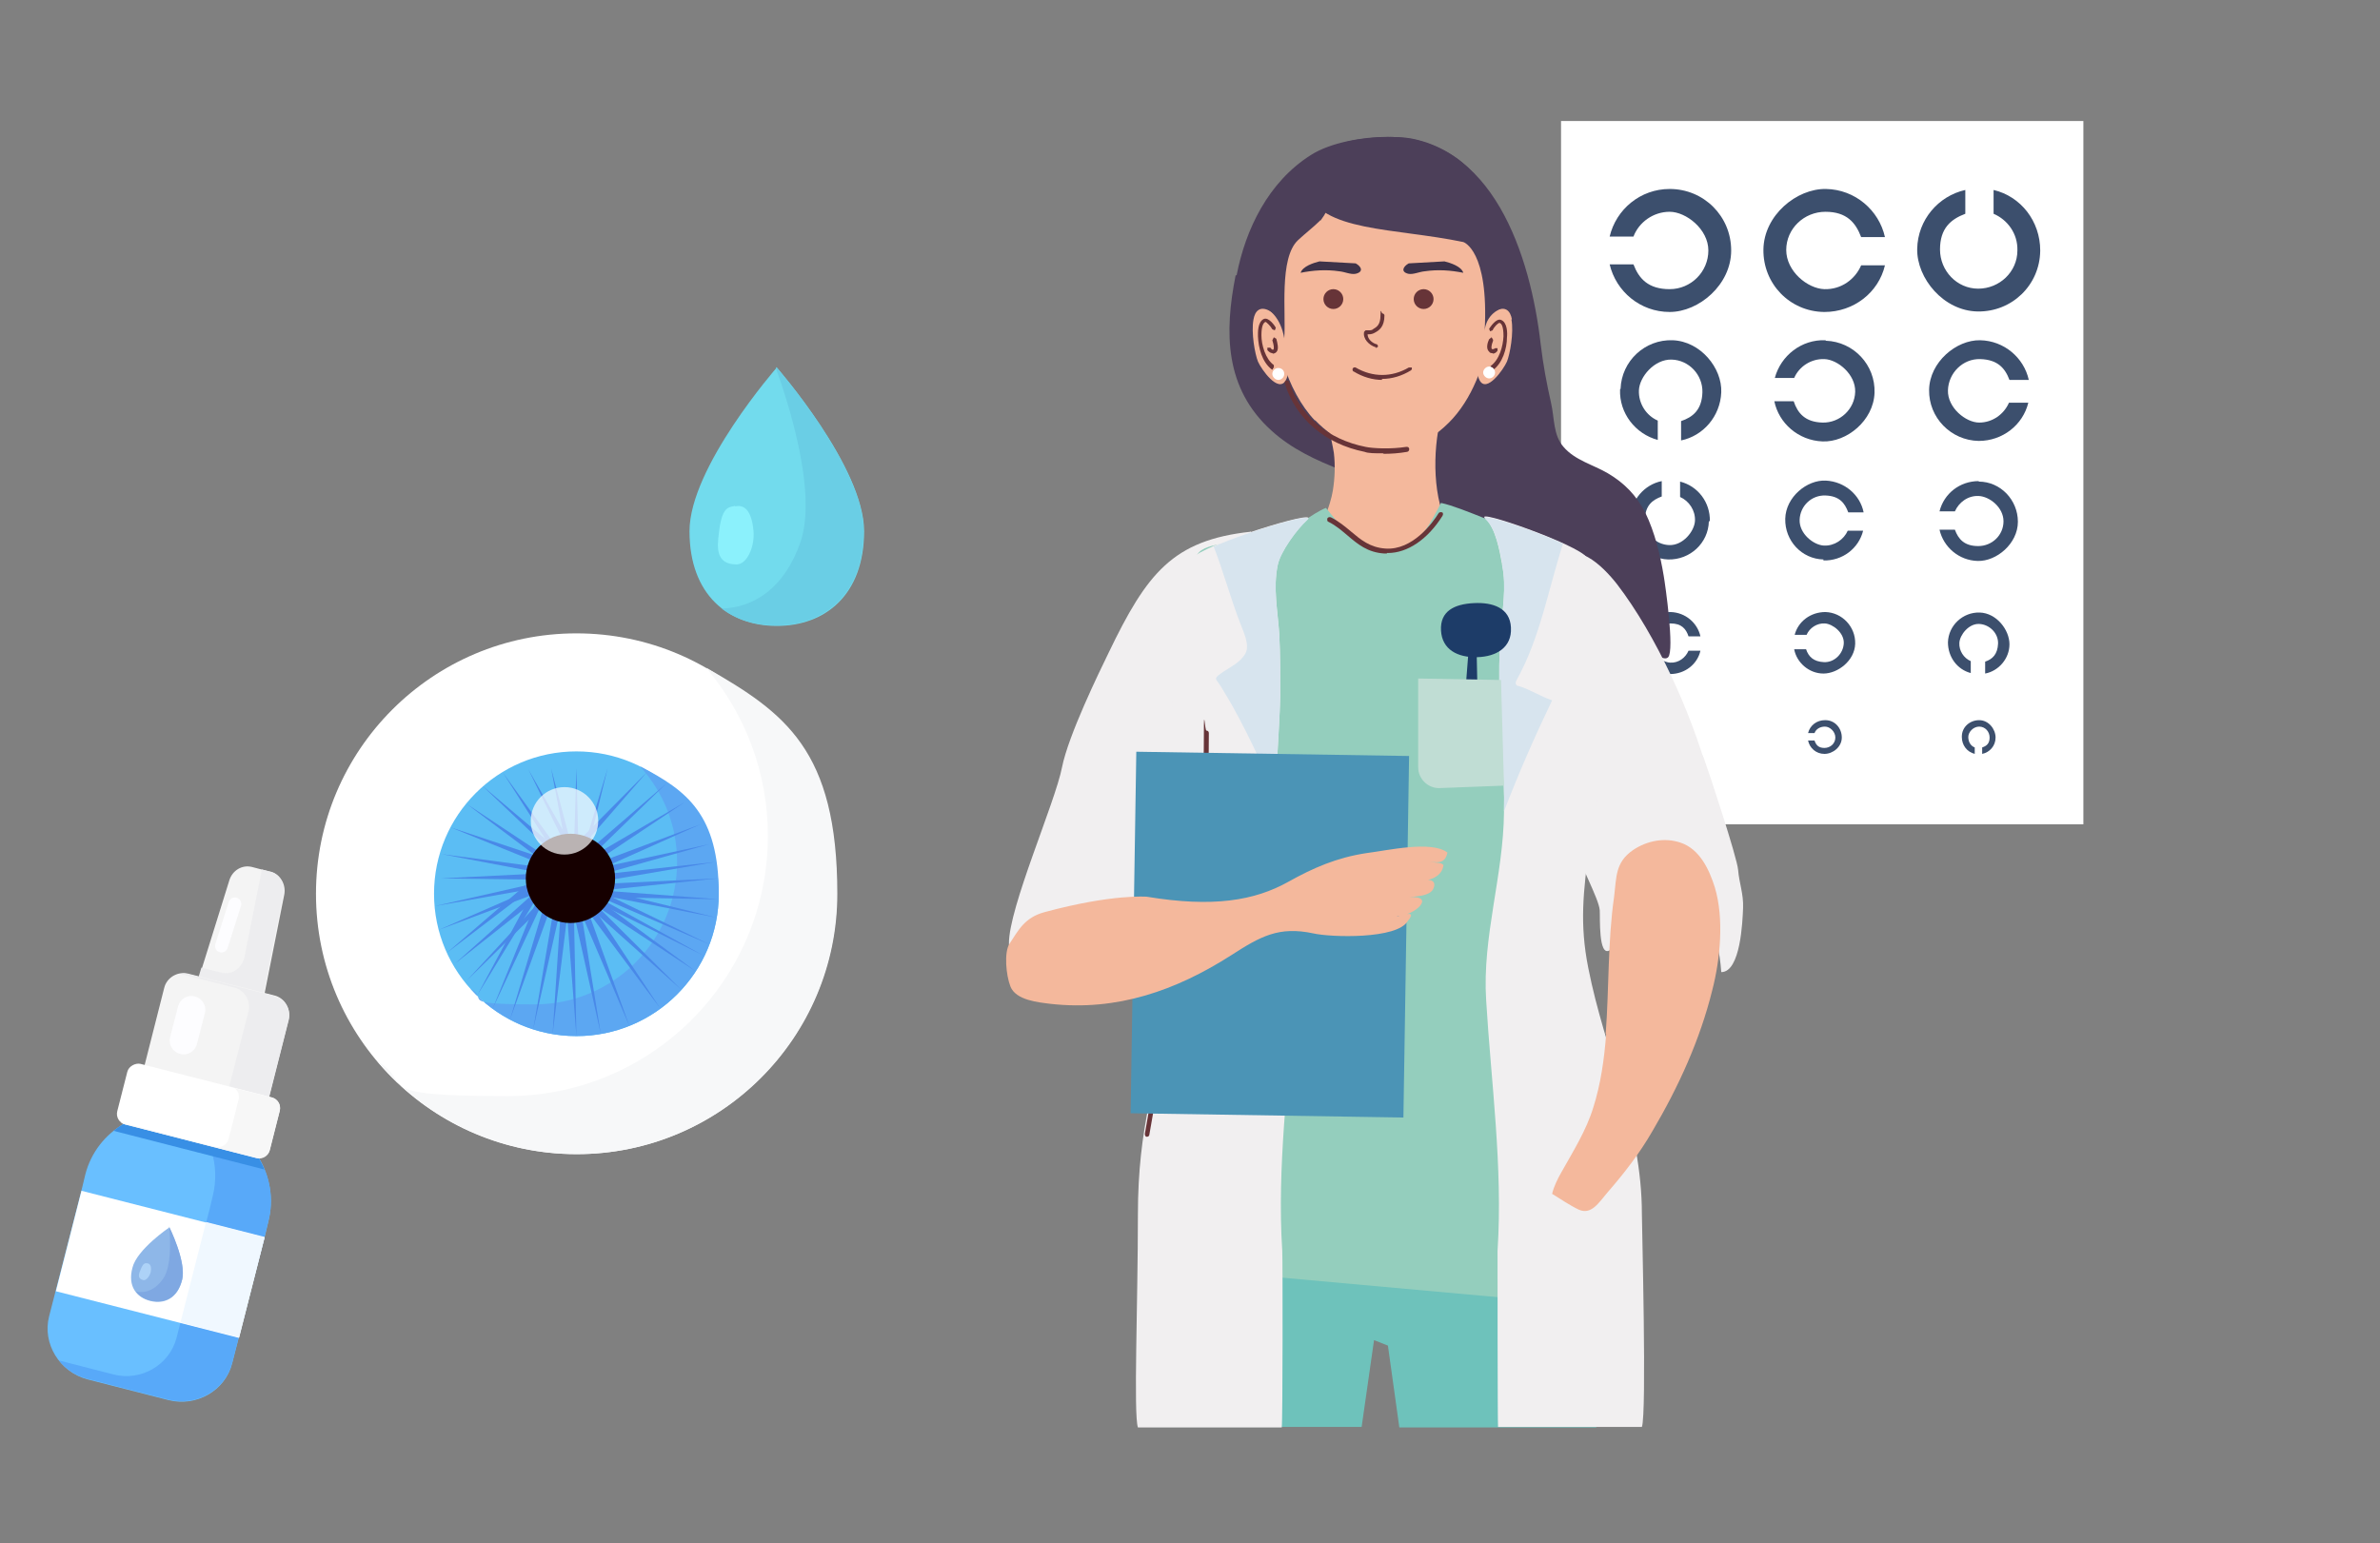 <?xml version="1.0" encoding="UTF-8"?>
<svg xmlns="http://www.w3.org/2000/svg" version="1.1" viewBox="0 0 479.8 311.1">
  <rect x="0" y="0" width="479.8" height="311.1" fill="#808080" stroke="none"/>
  <!-- Generator: Adobe Illustrator 29.6.1, SVG Export Plug-In . SVG Version: 2.1.1 Build 9)  -->
  <defs>
    <style>
      .st0 {
        fill: none;
      }

      .st1 {
        fill: #3c4f6d;
      }

      .st2 {
        fill: #daedff;
      }

      .st3 {
        fill: #3e5157;
      }

      .st4 {
        fill: #69bfff;
      }

      .st5 {
        fill: #add2f7;
      }

      .st6 {
        fill: #673438;
      }

      .st7 {
        fill: #f1eff0;
      }

      .st8 {
        fill: #eaeaea;
      }

      .st9 {
        fill: #6acee5;
      }

      .st10 {
        fill: #58a9f9;
      }

      .st11 {
        fill: #4b94b6;
      }

      .st12 {
        fill: #4989e8;
      }

      .st13 {
        fill: #4c3f59;
      }

      .st14 {
        fill: #f4f4f4;
      }

      .st15 {
        fill: #fdfdff;
      }

      .st16 {
        fill: #f4b89c;
      }

      .st17 {
        fill: #a5d9ed;
      }

      .st18 {
        opacity: .7;
      }

      .st18, .st19 {
        fill: #fff;
      }

      .st20 {
        fill: #d7e4ee;
      }

      .st21 {
        fill: #1d3c68;
      }

      .st22 {
        fill: #0d4f9c;
      }

      .st23 {
        fill: #c0ddd4;
      }

      .st24 {
        fill: #0c4181;
      }

      .st25 {
        fill: #6ec2bb;
      }

      .st26 {
        fill: #ccdfe5;
      }

      .st27 {
        fill: #160000;
      }

      .st28 {
        fill: #5ca7f2;
      }

      .st29 {
        fill: #363b54;
      }

      .st30 {
        fill: #6bbcd1;
      }

      .st31 {
        fill: #3e3349;
      }

      .st32 {
        fill: #7fa8e2;
      }

      .st33 {
        fill: #6d83a9;
      }

      .st34 {
        fill: #00afb0;
      }

      .st35 {
        fill: #72dbed;
      }

      .st36 {
        fill: #f7f7f7;
      }

      .st37 {
        fill: #ededef;
      }

      .st38 {
        fill: #8eb7e8;
      }

      .st39 {
        fill: #388fe5;
      }

      .st40 {
        fill: #f0f8ff;
      }

      .st41 {
        fill: #ff6864;
      }

      .st42 {
        fill: #8acfe4;
      }

      .st43 {
        fill: #94cebd;
      }

      .st44 {
        fill: #142241;
      }

      .st45 {
        fill: #5bbdf4;
      }

      .st46 {
        display: none;
      }

      .st47 {
        fill: #4faeca;
      }

      .st48 {
        fill: #8bf1fc;
      }

      .st49 {
        fill: #b8e2ff;
      }

      .st50 {
        fill: #f7f8f9;
      }
    </style>
  </defs>
  <g id="_レイヤー_1" data-name="レイヤー_1" class="st46">
    <g>
      <path class="st1" d="M426.2,190.1l-110.1,1c-2.6,0-4.7-2-4.7-4.6l-1.4-157.4c0-2.6,2-4.7,4.6-4.7l110.1-1c2.6,0,4.7,2,4.7,4.6l1.4,157.4c0,2.6-2,4.7-4.6,4.7Z"/>
      <rect class="st19" x="314.1" y="28.4" width="113.6" height="154.6" transform="translate(-.9 3.2) rotate(-.5)"/>
      <path class="st2" d="M397,28.8l-54.5.5c-2.1,0-3.9-1.7-3.9-3.8v-3.3c0-2.1,1.7-3.9,3.8-3.9l54.5-.5c2.1,0,3.9,1.7,3.9,3.8v3.3c0,2.1-1.7,3.9-3.8,3.9Z"/>
      <path class="st44" d="M342.5,29.5c-.6,0-1.1-.1-1.6-.3-.1,0-.2-.2-.1-.3,0-.1.2-.2.3-.1.5.2,1,.3,1.5.3l54.5-.5c.6,0,1.1-.1,1.7-.4.1,0,.2,0,.3,0,0,.1,0,.2,0,.3-.6.3-1.2.5-1.9.5l-54.5.5h0Z"/>
      <path class="st44" d="M392.4,33.6h-6.6c-2.2,0-4.3-.6-6.2-1.9-1.8-1.3-5.6-2.1-9.5-2.2-4.2,0-7.7.7-9.5,2.1-1.8,1.5-4.1,2.3-6.4,2.3h-7.1c-3.6,0-6.5-2.8-6.5-6.3v-4.6c0-.6.4-1,1-1h4.7c.6,0,1,.4,1,1,0,.6-.5,1-1,1h-3.7s0,3.6,0,3.6c0,2.4,2,4.4,4.4,4.4h7.1c1.8,0,3.6-.7,5.1-1.9,4.6-3.7,16.9-3.1,21.5,0,1.5,1.1,3.2,1.6,5,1.6h6.6c2.4,0,4.4-2.1,4.4-4.5v-3.6s-4,0-4,0c-.6,0-1-.5-1-1,0-.6.5-1,1-1h5c.6,0,1,.4,1,1v4.6c0,3.6-2.8,6.5-6.4,6.5Z"/>
      <g>
        <rect class="st2" x="321.7" y="75.3" width="77" height="6.4" transform="translate(-.7 3.1) rotate(-.5)"/>
        <rect class="st8" x="406.8" y="74.8" width="12.9" height="6.4" transform="translate(-.7 3.6) rotate(-.5)"/>
        <rect class="st2" x="321.8" y="93.1" width="77" height="6.4" transform="translate(-.8 3.1) rotate(-.5)"/>
        <rect class="st8" x="407" y="92.7" width="12.9" height="6.4" transform="translate(-.8 3.6) rotate(-.5)"/>
        <rect class="st2" x="322" y="111" width="77" height="6.4" transform="translate(-1 3.1) rotate(-.5)"/>
        <rect class="st8" x="407.2" y="110.5" width="12.9" height="6.4" transform="translate(-1 3.6) rotate(-.5)"/>
        <rect class="st2" x="322.1" y="128.9" width="77" height="6.4" transform="translate(-1.1 3.2) rotate(-.5)"/>
        <rect class="st8" x="407.3" y="128.4" width="12.9" height="6.4" transform="translate(-1.1 3.6) rotate(-.5)"/>
        <rect class="st2" x="322.3" y="146.7" width="77" height="6.4" transform="translate(-1.3 3.2) rotate(-.5)"/>
        <rect class="st8" x="407.5" y="146.3" width="12.9" height="6.4" transform="translate(-1.3 3.6) rotate(-.5)"/>
        <rect class="st2" x="322.4" y="164.6" width="77" height="6.4" transform="translate(-1.4 3.2) rotate(-.5)"/>
        <rect class="st8" x="407.6" y="164.1" width="12.9" height="6.4" transform="translate(-1.4 3.6) rotate(-.5)"/>
        <rect class="st2" x="406.8" y="74.8" width="12.9" height="6.4" transform="translate(-.7 3.6) rotate(-.5)"/>
        <rect class="st2" x="407" y="92.7" width="12.9" height="6.4" transform="translate(-.8 3.6) rotate(-.5)"/>
        <rect class="st2" x="407.2" y="110.5" width="12.9" height="6.4" transform="translate(-1 3.6) rotate(-.5)"/>
        <rect class="st2" x="407.3" y="128.4" width="12.9" height="6.4" transform="translate(-1.1 3.6) rotate(-.5)"/>
        <rect class="st2" x="407.5" y="146.3" width="12.9" height="6.4" transform="translate(-1.3 3.6) rotate(-.5)"/>
        <rect class="st2" x="407.6" y="164.1" width="12.9" height="6.4" transform="translate(-1.4 3.6) rotate(-.5)"/>
        <path class="st41" d="M412.5,81.3c-.3,0-.6-.2-.8-.4l-2.7-4.1,1.6-1.1,1.8,2.8,3.2-5.6,1.7.9-3.9,7c-.2.3-.5.5-.8.5,0,0,0,0,0,0Z"/>
        <path class="st41" d="M412.7,99.2c-.3,0-.6-.2-.8-.4l-2.7-4.1,1.6-1.1,1.8,2.8,3.2-5.6,1.7.9-3.9,7c-.2.3-.5.5-.8.5,0,0,0,0,0,0Z"/>
        <path class="st41" d="M412.8,117.1c-.3,0-.6-.2-.8-.4l-2.7-4.1,1.6-1.1,1.8,2.8,3.2-5.6,1.7.9-3.9,7c-.2.3-.5.5-.8.5,0,0,0,0,0,0Z"/>
        <path class="st41" d="M413,134.9c-.3,0-.6-.2-.8-.4l-2.7-4.1,1.6-1.1,1.8,2.8,3.2-5.6,1.7.9-3.9,7c-.2.3-.5.5-.8.5,0,0,0,0,0,0Z"/>
        <path class="st41" d="M413.1,152.8c-.3,0-.6-.2-.8-.4l-2.7-4.1,1.6-1.1,1.8,2.8,3.2-5.6,1.7.9-3.9,7c-.2.3-.5.5-.8.5,0,0,0,0,0,0Z"/>
        <path class="st41" d="M413.3,170.4c-.3,0-.6-.2-.8-.4l-2.7-4.1,1.6-1.1,1.8,2.8,3.2-5.6,1.7.9-3.9,7c-.2.3-.5.5-.8.5,0,0,0,0,0,0Z"/>
      </g>
      <g>
        <path class="st2" d="M348.8,42.9c-1.8-.2-6.9-.9-11.8-5.1-.3-.3-.8-.3-1.1,0-4.9,4.2-10,5-11.8,5.1-.4,0-.6.3-.7.6-.6,13.2,4.4,21.7,13,24.3,8.5-2.6,13.6-11.1,13-24.3,0-.3-.3-.6-.7-.6Z"/>
        <polygon class="st33" points="344.5 50.5 339 50.5 339 45 334 45 334 50.5 328.5 50.5 328.5 55.5 334 55.5 334 61 339 61 339 55.5 344.5 55.5 344.5 50.5"/>
      </g>
      <rect class="st2" x="357.9" y="37.2" width="61.5" height="30.2" transform="translate(-.4 3.4) rotate(-.5)"/>
    </g>
    <g>
      <path class="st19" d="M307.1,183.2l-1.2,4.7-4.9,19.2-1,3.9-37.6-8.4c-16.7,43.2-56.7,73.6-103.5,73.6s-80.7-26-99.3-64c-9.4-3.8-23.3-12.9-30.4-34.8-5.9-18.1-3.5-37.9,6.2-54.3,5.8-9.9,14.1-19.2,24.8-20.8,18.8-37.4,56-62.8,98.7-62.8,61.7,0,111.8,53,111.8,118.4s-.4,11-1.1,16.3l37.5,9.1Z"/>
      <path class="st2" d="M304.9,191.5l-2.9,11.3-37.1-10.6c-5.5-1.6-11.4,1.1-13.8,6.4-16.6,36.2-52.6,65.6-92.3,65.6s-100.5-47.6-100.5-106.4,0-1,0-1.4l4.2.3c0-.2,0-.4,0-.7,0-3.2.1-6.4.3-9.4l-4-.4c5.5-53.3,48.1-94.8,99.9-94.8s100.5,47.6,100.5,106.4-.2,8-.5,12.3c-.4,5.7,3.3,10.8,8.8,12.2l37.3,9.2Z"/>
      <path class="st49" d="M97.4,156c0,28.1-7.8,50.8-17.4,50.8s-17.3-22.4-17.4-50.2c0-.2,0-.4,0-.7,0-3.2.1-6.4.3-9.4,1.5-23.6,8.6-41.4,17.1-41.4s17.4,22.8,17.4,50.8Z"/>
      <path class="st30" d="M64.9,206.4c-.2-.4-14.9-25.3-14.9-49s0-1.1,0-1.6l5.4.4c-.4,15.2,1.9,32.5,9.6,50.2Z"/>
      <path class="st30" d="M56,145.8l-4.8-.5c3.9-20.2,15.6-40.2,16.1-40.9-.3.7-8.7,17.4-11.3,41.4Z"/>
      <path class="st44" d="M62.5,156c0,.2,0,.4,0,.7l-4.2-.3-2.9-.2-5.4-.4c.1-3.4.6-7,1.2-10.5l4.8.5,2.8.3,4,.4c-.2,3.1-.3,6.2-.3,9.4Z"/>
    </g>
    <path class="st19" d="M383.1,250c0,7.9-6.4,14.2-14.2,14.2s-14.2-6.4-14.2-14.2,6.4-14.2,14.2-14.2,14.2,6.4,14.2,14.2Z"/>
    <path class="st19" d="M414.8,232.2c0,4.4-3.6,8-8,8s-8-3.6-8-8,3.6-8,8-8,8,3.6,8,8Z"/>
    <path class="st19" d="M423.2,208.6c0,3.3-2.7,5.9-5.9,5.9s-5.9-2.7-5.9-5.9,2.7-5.9,5.9-5.9,5.9,2.7,5.9,5.9Z"/>
    <g>
      <path class="st1" d="M139.9,188.3s0,0-1.1,2.5c3.5,1.2,7.8,4,10.2,6.8,1.9-2,1.9-2,1.9-2-3.4-3.1-7-5.6-11-7.4Z"/>
      <path class="st1" d="M114.7,169.6l-27.3,23.7c-1.1,1-2.1,2.2-2.8,3.5l-2.7,4.8c-.5.8-.3,1.9.4,2.5h0c1.1,1,2.8.5,3.3-.9l2.5-7.3,27.9-24.9-1.3-1.4Z"/>
      <path class="st1" d="M177.8,211.8l-11.4,34.3c-.5,1.4-1.2,2.8-2.1,4l-3.4,4.3c-.6.8-1.6,1-2.5.6h0c-1.3-.6-1.6-2.4-.4-3.4l5.8-5.1,12.3-35.3,1.8.6Z"/>
      <g>
        <path class="st1" d="M115.3,168.3c.7-.4,1.5-.5,2.3-.1,3.7,1.9,15.2,7.8,20,11.8,2.3,2,3.8,3.8,4.7,5.4,1.2,2,1,4.6-.5,6.3-3.5,4.2-8.4,8.5-13.6,9.1-7.1.9-17.8-8.7-19.7-12-1.9-3.3,6.5-17,6.5-17l-1.3-.9c-.5-.4-.5-1.2,0-1.5l1.6-1.1Z"/>
        <path class="st1" d="M178.9,210.7c.1-.8-.1-1.6-.8-2.1-3.1-2.7-13-11-18.6-14-2.7-1.4-5-2-6.7-2.3-2.3-.3-4.6.9-5.6,2.9-2.5,4.9-4.6,11-3.2,16.1,1.9,6.9,14.9,13.1,18.6,13.6,3.8.5,13.2-12.5,13.2-12.5l1.4.8c.6.3,1.3,0,1.4-.6l.3-1.9Z"/>
      </g>
      <path class="st49" d="M152.5,194.1c-1.4-.5-3,.2-3.7,1.5-2,3.9-5.4,12-2.6,17.4,2.3,4.4,7.9,7.2,12,8.7,2.8,1.1,6,.4,8.2-1.6,2.3-2.1,5.1-5.1,6.8-7.8.6-1,.6-2.2,0-3.2-2-3.4-7.4-10.4-20.8-14.9Z"/>
      <path class="st49" d="M140.8,186.3c1,1.1,1,2.8,0,4-2.9,3.4-9,9.6-15.1,9-5-.5-9.7-4.6-12.7-7.8-2.1-2.2-2.7-5.4-1.6-8.2,1.1-2.9,2.7-6.7,4.6-9.3.7-.9,1.8-1.4,3-1.3,3.9.5,12.4,2.9,21.8,13.4Z"/>
    </g>
    <g>
      <g>
        <path class="st19" d="M138.3,122.4c0,0-.1,0-.2,0,0,0-.1-.2,0-.3,0,0,.1-.1.2-.1.1,0,.3.1.3.3h0c0,0,0,.2-.1.2,0,0,0,0-.1,0Z"/>
        <path class="st33" d="M151,107.8v-17.6h-15.2c0,0,2.4,10.3-1.8,13.2-8.5,2-14.8,9.6-14.8,18.6s8.6,19.1,19.1,19.1,19.1-8.6,19.1-19.1-2.5-10.8-6.4-14.3Z"/>
        <path class="st19" d="M138.3,109.5c-.1,0-.3-.1-.3-.3v-3.8c0-.1.1-.3.3-.3s.3.1.3.3v3.8c0,.1-.1.3-.3.3Z"/>
        <path class="st19" d="M133.9,110.3c-.1,0-.2,0-.2-.2l-1.3-3.6c0-.1,0-.3.2-.3.1,0,.3,0,.3.2l1.3,3.6c0,.1,0,.3-.2.3,0,0,0,0,0,0Z"/>
        <path class="st19" d="M130,112.5c0,0-.1,0-.2,0l-2.4-2.9c0-.1,0-.3,0-.4.1,0,.3,0,.4,0l2.4,2.9c0,.1,0,.3,0,.4,0,0-.1,0-.2,0Z"/>
        <path class="st19" d="M127.2,115.9s0,0-.1,0l-3.3-1.9c-.1,0-.2-.2,0-.4,0-.1.2-.2.4,0l3.3,1.9c.1,0,.2.2,0,.4,0,0-.1.1-.2.1Z"/>
        <path class="st19" d="M125.6,120.1s0,0,0,0l-3.7-.7c-.1,0-.2-.2-.2-.3,0-.1.2-.2.3-.2l3.7.7c.1,0,.2.2.2.3,0,.1-.1.2-.3.2Z"/>
        <path class="st19" d="M121.9,125.2c-.1,0-.2,0-.3-.2,0-.1,0-.3.2-.3l3.7-.7c.1,0,.3,0,.3.2,0,.1,0,.3-.2.3l-3.7.7s0,0,0,0Z"/>
        <path class="st19" d="M123.9,130.7c0,0-.2,0-.2-.1,0-.1,0-.3,0-.4l3.3-1.9c.1,0,.3,0,.4,0,0,.1,0,.3,0,.4l-3.3,1.9s0,0-.1,0Z"/>
        <path class="st49" d="M151,119.9c-.3-1.5-.8-2.9-1.5-4.2-.8-1.3-1.7-2.5-2.9-3.4-2.2-1.9-5.1-3-8.3-3s-3,.3-4.4.8c-1.4.5-2.7,1.3-3.9,2.2-1.1,1-2.1,2.1-2.9,3.4-.7,1.3-1.3,2.7-1.5,4.2-.1.7-.2,1.5-.2,2.2s0,1.5.2,2.2c.3,1.5.8,2.9,1.5,4.2.8,1.3,1.7,2.5,2.9,3.4,2.2,1.9,5.1,3,8.3,3s3-.3,4.4-.8c1.4-.5,2.7-1.3,3.9-2.2,1.1-1,2.1-2.1,2.9-3.4.7-1.3,1.3-2.7,1.5-4.2.1-.7.2-1.5.2-2.2s0-1.5-.2-2.2ZM138.3,122.1h0s0,0,0,0h0s0,0,0,0Z"/>
        <path class="st19" d="M127.6,135.1c0,0-.1,0-.2,0-.1,0-.1-.3,0-.4l2.4-2.9c0-.1.3-.1.4,0,.1,0,.1.3,0,.4l-2.4,2.9c0,0-.1,0-.2,0Z"/>
        <path class="st19" d="M195,122.4s0,0-.1,0c0,0-.1-.1-.1-.2,0-.1.1-.3.3-.3h0c0,0,.2,0,.2.1,0,.1,0,.2,0,.3,0,0-.1,0-.2,0Z"/>
        <path class="st33" d="M182.3,107.8v-17.6h15.2c0,0-2.4,10.3,1.8,13.2,8.5,2,14.8,9.6,14.8,18.6s-8.6,19.1-19.1,19.1-19.1-8.6-19.1-19.1,2.5-10.8,6.4-14.3Z"/>
        <path class="st19" d="M203.3,112.5c0,0-.1,0-.2,0-.1,0-.1-.3,0-.4l2.4-2.9c0-.1.3-.1.4,0,.1,0,.1.3,0,.4l-2.4,2.9c0,0-.1,0-.2,0Z"/>
        <path class="st19" d="M206.2,115.9c0,0-.2,0-.2-.1,0-.1,0-.3,0-.4l3.3-1.9c.1,0,.3,0,.4,0,0,.1,0,.3,0,.4l-3.3,1.9s0,0-.1,0Z"/>
        <path class="st19" d="M207.7,120.1c-.1,0-.2,0-.3-.2,0-.1,0-.3.2-.3l3.7-.7c.1,0,.3,0,.3.2,0,.1,0,.3-.2.3l-3.7.7s0,0,0,0Z"/>
        <path class="st19" d="M211.4,125.2s0,0,0,0l-3.7-.7c-.1,0-.2-.2-.2-.3s.2-.2.3-.2l3.7.7c.1,0,.2.2.2.3,0,.1-.1.2-.3.2Z"/>
        <path class="st19" d="M209.4,130.7s0,0-.1,0l-3.3-1.9c-.1,0-.2-.2,0-.4s.2-.2.4,0l3.3,1.9c.1,0,.2.2,0,.4,0,0-.1.1-.2.1Z"/>
        <path class="st49" d="M182.2,122.1c0,.8,0,1.5.2,2.2.3,1.5.8,2.9,1.5,4.2.8,1.3,1.7,2.5,2.9,3.4,1.1,1,2.4,1.7,3.9,2.2,1.4.5,2.9.8,4.4.8,3.2,0,6-1.1,8.3-3,1.1-1,2.1-2.1,2.9-3.4.7-1.3,1.3-2.7,1.5-4.2.1-.7.2-1.5.2-2.2s0-1.5-.2-2.2c-.3-1.5-.8-2.9-1.5-4.2-.8-1.3-1.7-2.5-2.9-3.4-1.1-1-2.4-1.7-3.9-2.2-1.4-.5-2.9-.8-4.4-.8-3.1,0-6,1.1-8.3,3-1.1,1-2.1,2.1-2.9,3.4-.7,1.3-1.3,2.7-1.5,4.2-.1.7-.2,1.5-.2,2.2ZM195,122.1h0s0,0,0,0h0s0,0,0,0Z"/>
        <path class="st19" d="M205.7,135.1c0,0-.1,0-.2,0l-2.4-2.9c0-.1,0-.3,0-.4.1,0,.3,0,.4,0l2.4,2.9c0,.1,0,.3,0,.4,0,0-.1,0-.2,0Z"/>
      </g>
      <path class="st1" d="M173.9,111.7c-1.7-1.6-5.2-4.7-7.2-4.7h0s0,0,0,0c0,0,0,0,0,0h0c-2.1,0-5.5,3.1-7.2,4.7-.7.7-1.1,1.7-.9,2.6,0,0,0,0,0,0,.2,1.4,1.9,2,3,1.1,2.1-1.8,4.9-3.5,5.2-3.7.3.2,3.1,2,5.2,3.7,1.1.9,2.8.3,3-1.1,0,0,0,0,0,0,.1-1-.2-2-.9-2.6Z"/>
      <path class="st33" d="M167.5,114.2h-1.6c-.2,0-.4-.2-.4-.4v-24.1h2.3v24.1c0,.2-.2.4-.4.4Z"/>
      <rect class="st1" x="128.2" y="87.6" width="77" height="4.4"/>
      <path class="st33" d="M168.1,96.7h-2.9c-1.1,0-2-.8-2-1.9l-.7-11h8.4l-.7,11c0,1.1-1,1.9-2,1.9Z"/>
      <rect class="st33" x="127" y="86.6" width="3.3" height="6.9" rx=".5" ry=".5"/>
      <rect class="st33" x="202.9" y="86.6" width="3.3" height="6.9" rx=".5" ry=".5"/>
    </g>
    <g>
      <g>
        <path class="st16" d="M319.5,156.6c1.2,12.6,3.8,25.4,8.2,37.4,2,5.6,10.2,22.6,18.4,11.2,4-5.6,2.6-13.6,2.6-20.3,0-10.3-2.2-21.3-5.3-31.2-1.4-4.5-3.7-10.8-7.9-13.5-1.9-1.2-3.9-2-6.3-2.2-9-.7-10.7,8.2-9.7,18.6Z"/>
        <path class="st16" d="M207.5,175.4c-2,4.8-4.4,14.9-3.7,20.2.8,5.9,6,5.2,11.3,5.2,5.9,0,9.8-5.1,12.8-9.6,5-7.6,9.4-16.5,7.7-25.8-.7-3.8-1.6-7.4-4-10.6-3.5-4.6-11.8-5.3-14.9-.3-4.3,6.9-6.1,13.4-9.2,20.8Z"/>
        <path class="st16" d="M306.3,71.8c.5,2.6-.3,6.8-.9,8.3-.6,1.5-4,6.3-5.4,3.7-1.2-2.1-.6-6.8,0-8.8.5-1.9,1.3-3.9,3.1-4.9,2-1.1,2.9,0,3.3,1.7Z"/>
        <path class="st6" d="M302.5,81.7l-.3-.2v-.5c1.8-1.2,2.5-4,2.5-5.9,0-1.9-.4-2.5-.7-2.7-.2,0-1.1.8-1.4,1.4l-.5.2-.2-.5c.1-.3,1.4-2.2,2.4-1.8,1.3.5,1.2,2.7,1.2,3.4,0,2.2-.8,5.1-2.8,6.5h-.2Z"/>
        <path class="st6" d="M302.6,78.5c-.2,0-.5-.1-.7-.3-.6-.6-.2-1.8,0-2.5h0c0-.3.3-.4.5-.4l.2.5h0c-.3,1.1-.4,1.7-.2,1.8h.2c0,.1.2,0,.4-.2h.5c0,0,0,.5,0,.5-.2.3-.5.6-.9.6h0Z"/>
        <path class="st16" d="M255.5,71.6c-.5,2.6.3,6.8.9,8.3.6,1.5,4,6.3,5.4,3.7,1.2-2.1.6-6.8,0-8.8-.5-1.9-1.3-3.9-3.1-4.9-2-1.1-2.9,0-3.3,1.7Z"/>
        <path class="st6" d="M259.4,81.7h-.2c-1.9-1.5-2.7-4.3-2.8-6.6,0-.7-.1-2.9,1.2-3.4,1-.4,2.2,1.5,2.4,1.8l-.2.5-.5-.2c-.3-.6-1.2-1.5-1.4-1.4-.4.2-.8.7-.7,2.7,0,1.9.8,4.7,2.5,5.9v.5c0,0-.2.2-.2.2Z"/>
        <path class="st6" d="M259.3,78.5h0c-.4,0-.7-.3-.9-.6v-.5c0,0,.6,0,.6,0,.2.3.4.3.4.4h.2c.2-.3.1-.9-.2-1.8h0c0-.1.2-.6.2-.6l.5.2h0c.2.8.6,2,0,2.6-.2.2-.5.3-.7.3Z"/>
        <path class="st16" d="M330.3,124.7c-3.6-5.9-18-6.1-31.7-8.5-5.7-1-11.8-2-17.7-1.7-5.9-.3-11.9.6-17.7,1.7-13.7,2.5-27.8,2.6-31.4,8.5-4.1,6.8-6.9,15.9-9,25.9h116.3c-2-10-4.9-19.2-8.9-25.9Z"/>
        <path class="st7" d="M244.2,117.1c-2.9.3-6.6,1.1-8.7,2.2-2.6,1.4-5.4,4-7,6.4,0,0-11.1,17.3-21.6,48.6,0,0,11,15.9,36.9,8.7.2-.8.3-1.6.5-2.4v-63.7Z"/>
        <path class="st3" d="M314.3,229.2h-67.5s-6.3,19-7.5,56.3h82.6c-1.2-37.3-7.6-56.3-7.6-56.3Z"/>
        <path class="st16" d="M291.8,93.9h-21.2c.2,1.4.6,2.9.8,4.2.3,2.5.2,6.8-.2,9.2-.5,3.1-2.3,7.5-4,9.7h28.6c-4.5-4.8-5.1-16-3.9-23.1Z"/>
        <path class="st16" d="M267.8,94.3c4.1,4.5,9.9,7.2,16.3,6.2,3.9-.6,7.4-2.9,10.2-5.8,9-9.2,10.7-28.5,6.1-40.6-4.6-12-16.4-17.4-28.9-11.1-16.1,8.2-14.7,39.3-3.6,51.2Z"/>
        <path class="st6" d="M291.8,68c0,1.1-.9,1.9-1.9,1.9s-1.9-.9-1.9-1.9.9-1.9,1.9-1.9,1.9.9,1.9,1.9Z"/>
        <path class="st6" d="M274,68c0,1.1-.9,1.9-1.9,1.9s-1.9-.9-1.9-1.9.9-1.9,1.9-1.9,1.9.9,1.9,1.9Z"/>
        <path class="st29" d="M289.5,63.5c2.6,0,5.1.4,7.6,1.1-.2-1.3-2.3-2.2-3.4-2.7-2-.8-5-1.2-7.1-.4-1.2.5-1.8,1.5-.3,2,1,.4,2.2,0,3.2-.1Z"/>
        <path class="st29" d="M273.1,63.7c-2.6-.2-5.1.2-7.6.8.3-1.3,2.4-2.1,3.5-2.5,2-.7,5.1-1.1,7.1-.1,1.1.5,1.8,1.5.3,2-1,.3-2.2-.2-3.2-.2Z"/>
        <path class="st19" d="M287,81.5c-3.7,6.1-7.4,6.1-10.7,0,0,0,4.4-1.7,10.7,0Z"/>
        <path class="st16" d="M307.7,183.4c-.4-6.1,9.2-11.3,10.8-17.1,1.3-4.6,5.8-14.1,5.2-21h-85.5c-.5,6.9,4,16.4,5.2,21,1.6,5.8,3.9,11,3.5,17.1-.9,13.1,2.3,37.3-2.9,49.5-.5,1.3-1.1,2.6-1.6,3.9h76.7c-.5-1.3-1.1-2.6-1.6-3.9-5.2-12.2-9.1-36.4-9.9-49.5Z"/>
        <line class="st34" x1="323.9" y1="250.8" x2="322.9" y2="118.1"/>
        <path class="st17" d="M321.9,254c-5.8,3-13,4.2-19.4,1.7-5.9-2.3-11.1-8.6-17.4-9.6-7-1.1-15.1,2-21.9,3.4-5.1,1-8.3,1.5-13.4.4-4.3-.9-9.5-.3-10.3-5.3-.3-2,0-4.5,0-6.6,0-5-.2-9.9-.3-14.9-.2-14-.5-28-.7-42-.4-20.4-.7-40.8-1.1-61.1.8-1.6,3.4-1.9,4.9-2.3,3.8-1,14.8-1.2,18.5-2.2,3.5-.9,6.3-3.7,9.4-5,.7-.3,5.2,2.2,6.7,2.2,3.6.1,10,.8,13.3-.8.4-.2,2.4-2.1,2.3-2.2,4.5,1,12.8,7.1,29.5,8,0,0,3.9,27.5,0,136.2Z"/>
        <path class="st7" d="M262.6,285.6c-.2-11.7-2.8-53.7-2.9-62.4-.1-10.2.2-21.9,0-32.1-.2-10.2-.1-21.5-.6-31.7-.2-5.1-.1-10.7-.1-15.8,0-6.3-2.1-17.6,1.5-23.1,1.6-2.5,3.5-4.8,5.1-7.4-1.6,1-3.2,2-5,2.4-3.8,1-14.8,1.2-18.5,2.2-1.5.4-4,.6-4.9,2.3.4,20.4-4.1,40.7-3.8,61.1l-1.3,33c0,5-.9,37.6-.8,42.5,0,0-1.2,21.7-.8,28.9h32Z"/>
        <path class="st20" d="M253.6,130.8c.2.2.1.7-.1.9-2.2,1.7-4.7,2.7-7,4.1,5.9,11.2,8.9,23.4,13,35.3,0-4-.2-7.9-.3-11.7-.2-5.1-.1-10.7-.1-15.8,0-6.3-2.1-17.6,1.5-23.1,1.6-2.5,3.5-4.8,5.1-7.4-1.6,1-3.2,2-5,2.4-3.1.8-11.1,1.1-15.9,1.7,2.9,4.5,5.9,8.9,8.9,13.4Z"/>
        <path class="st7" d="M302.6,193.5c0,9.8.7,19.5,1.1,29.2.5,9.9,2.3,47,2.1,62.8h28.1c-11.1-76.5-11.9-167.8-11.9-167.8-10.4-.6-17.5-3.1-22.5-5.2,1.3,2.7,2.9,5.4,4,8.2,1.7,4.1,2.3,8.5,2.5,13,.3,9.7-.8,19.5-1.6,29.1-.9,10.2-1.8,20.4-1.8,30.7Z"/>
        <path class="st20" d="M306,133.7c.3,9.7-.8,19.5-1.6,29.1-.1,1.5-.3,3-.4,4.6,3.2-9.5,6.5-18.9,11.5-27.6-2.5-.5-5-1.3-7.6-1.4-.5,0-.9-.6-.6-1.1,3.6-6.1,6-12.7,9.3-19-.8-.5-1.5-1-2.3-1.4-6.3-1.1-11.1-2.9-14.8-4.4,1.3,2.7,2.9,5.4,4,8.2,1.7,4.1,2.3,8.5,2.5,13Z"/>
        <path class="st6" d="M280.5,100.8c-1.5,0-2.8,0-3.4-.2-6.7-1.4-12.5-6.7-14.7-13.7,0-.2,0-.5.3-.5.2,0,.5,0,.5.3,2.1,6.7,7.7,11.8,14.1,13.1,1.1.2,5.9.3,9-.3.2,0,.5.1.5.3,0,.2-.1.5-.3.5-1.7.3-4,.4-5.9.4Z"/>
        <path class="st7" d="M350.9,173.9c-10.1,13.2-28.9,11.2-28.9,11.2v-67c8.3,0,12.3,5.9,12.3,5.9,0,0,9.5,23.1,16.6,49.9Z"/>
        <path class="st6" d="M324.5,196.7c-.2,0-.4-.2-.4-.4-.2-2.9-.4-5.3-.6-7.5-.3-4.2-.6-7.5-.6-11.3s0-6.9-.2-9.8c-.1-4.9-.2-9.1,0-15.6.2-4.4,0-9.2-.2-13.8v-2.1c-.2-1.6-.2-3.7-.2-6.1,0-3.9,0-8.4-.3-12.1,0-.2.2-.4.4-.5.2,0,.4.2.5.4.3,3.7.3,8.2.3,12.1,0,2.4,0,4.5,0,6.1v2.1c.3,4.6.6,9.4.4,13.9-.3,6.5-.2,10.7,0,15.5,0,2.9.2,5.9.2,9.8s.3,7.1.6,11.2c.2,2.1.4,4.6.6,7.5,0,.2-.2.4-.4.5h0Z"/>
        <path class="st6" d="M238.5,211.2h0c-.2,0-.4-.2-.4-.5,0-1.4,0-8.3-.2-16.9-.3-15.2-.7-36-.3-42.1,0-.2.2-.4.5-.4.2,0,.4.2.4.5-.3,6.1,0,26.9.3,42.1.2,8.7.3,15.5.2,17,0,.2-.2.4-.4.4Z"/>
        <path class="st6" d="M281.7,78c-1.2,0-2.6-.3-3.5-1l-.2-.5c1.2-2.9,1.2-6.3,1.2-9.6,0-.6,0-1.1,0-1.7s.2-.4.4-.4.4.2.4.4c0,.6,0,1.1,0,1.7,0,3.2,0,6.6-1.1,9.6,1.5.9,3.9.8,5.1.2.2-.1.5,0,.6.2.1.2,0,.5-.2.6-.7.4-1.7.6-2.8.6Z"/>
        <path class="st16" d="M219.2,192.1c-1.9-2.6-1.6-1.8-5-2.8-2.1-.6-7.4-2.5-9.5-.9-2.6,1.9-1.8,6.9-1.4,9.5,2.3,14.5,10.1,25.8,20.6,35.3,5.6,5.1,8.9,8.4,9.3,16.1.2,3.9,3.6,18.1,8,19.2,3.4,1.6.2-2.1.4-2.6,1.1,3.8,6.7,7.2,4.8,1.6.6,1.4,1.4,4.2,3.1,4.5,2.4.5,1.9-1.8.9-3.3.8,2.2,2.3,4.4,4.8,4.1.4-.9,0-1.2-.1-3.2.1,2.3.8,3.4,2.9,3.3,1.7-4-3-12.9-4.8-17-2.6-6.1-6.2-10.4-10.5-14.9-5.9-6.1-9.8-14.5-11.2-29,0,0-1-4.9-12.2-20Z"/>
        <path class="st6" d="M242.6,241.5h-.3c-5-5-8-10.7-9.3-17.4-.2-.9-.3-1.8-.5-2.7-.6-3.3-1.2-6.8-2.5-10-1.6-4.1-3.1-7.4-5.6-11.4-.4-.6-.8-1.3-1.2-1.9-2-3.2-4.2-6.8-7.2-8.8v-.6c0-.2.3-.3.5-.1,3.2,2.1,5.5,5.8,7.5,9.1.4.7.8,1.3,1.2,1.9,2.5,4,4.1,7.4,5.7,11.5,1.3,3.3,1.9,6.8,2.5,10.2.2.9.3,1.8.5,2.7,1.2,6.6,4.2,12.1,9,16.8v.6s-.3.1-.3.1Z"/>
        <path class="st7" d="M258.3,253c3,4.4,1.8,14.7,1.8,21,0,6.3-10.7,6.4-15.8,5.7-3.7-.5-10,1.4-11.1-2.5-1.2-4.1.1-15.8-.3-22.5-.1-2,6.7.9,13.8.3,9.1-.8,11.2-2.6,11.6-2Z"/>
        <polygon class="st47" points="284.4 112.6 284.6 122.8 288.4 119.1 284.4 112.6"/>
        <path class="st42" d="M284.4,112.4s4.6-2.2,7.4-6.8l11,7.7-12.7,8.7-5.7-9.3"/>
        <polygon class="st47" points="279.1 112.6 278.9 122.8 275.1 119.1 279.1 112.6"/>
        <path class="st42" d="M279.1,112.4s-4.9-2.9-7.7-7.5l-10.7,9.9,12.6,7.2,5.7-9.3"/>
        <polygon class="st24" points="285.6 116.3 286 115.4 289 120.1 286.4 121 285.6 116.3"/>
        <path class="st24" d="M278.6,116.7l-.8-1.9s-.8,1.9-2.4,3.9c-.4.6,1.6,1.5,2.6,2.3,0,0,0-2.4.7-4.3Z"/>
        <path class="st22" d="M285.6,116.3s-2.6,2.3-7,.4c-1,1.2-1,2.8-.7,4.3l1.2,4.7h5.8l1.6-4.7s.3-1-.9-4.7Z"/>
        <polygon class="st24" points="284.9 125.7 287.8 211.1 280.6 226.5 272.1 210.7 279.1 125.7 284.9 125.7"/>
        <path class="st16" d="M340.4,244.3c1.2-6.2,2.4-12.4,3.8-18.5,1.4-5.9,2.3-13.3,3.1-19.3.5-3.6,1.4-6.9.4-10.5-1.1-3.9-3.8-8.6-8.4-8.3-5.9.4-9-3.7-10.7.9-3.1,8.2-2.6,20.2-2.5,48.3,0,5.2-.4,4.9.2,10,.9,8,1.1,13.9,1.7,18.7,1.1,8.8,6.3,4.6,7.3.2,1.4-6.6,3.9-14.8,5.1-21.5Z"/>
        <path class="st6" d="M326.3,247.3h0c-.3,0-.5-.2-.5-.5,0-7-.2-13.6-.4-22.8-.2-6.7-.4-14.2-.6-24,0-.3.2-.5.5-.5.2,0,.5.2.5.5.2,9.8.4,17.4.6,24,.2,9.2.4,15.8.4,22.8,0,.3-.2.5-.5.5Z"/>
        <path class="st16" d="M334.6,264.4l-1.7,1c-1.2,1.3-2.7,0-4.4.5-.3,7.1-1.2,14.2-2.2,21.3,1.4,1,2.8,1.7,3.9,1.7,2.9,0,8.5-4.8,9.6-7.4,2.1-4.9-4.1-12.5-5.2-17.2Z"/>
        <path class="st29" d="M262.3,76.7c1.8-2,.6-8.2.5-10.6-.2-4.2-.7-4.5-.3-7.6.4-3.4,2-4.5,4.7-6.1,2.7-1.5,4.1-3,4.5-6,0,.3,3.6,1.6,4,1.8,2.1.5,4.8.3,7.1.2,1.1,0,2.3-.3,3.4-.5.9-.2,1.9-.6,2.9-.1,1.1.6,1.6,2.1,2.7,2.7,1.4.7,3.1.3,3.9,1.9.7,1.3.4,3.1,1,4.4,1.4,3.1,4.4,4,4.6,7.6.2,3.2-.5,7.6.2,11.1.7-1.4,1.2-4,2.3-5,1.2-1.1,1.5-.8,1.9-2.2.8-2.6,1.6-6,1.8-8.8.2-3.6-1.5-5.7-2.5-8.9-1-2.9,0-5.9-1.9-8.7-1.7-2.7-5.5-1.9-7.1-4.4-.9-1.3-.3-3-1.2-4.3-.9-1.3-2.7-1.7-4.2-1.6-1.5,0-2.7,1-4.2.3-1.3-.7-1.6-1.9-3.1-2.3-2.8-.8-6.8-.1-9.5.4-6.2,1.3-11.6,5.6-11.4,12.4-2.2.5-4.7,1.8-6.2,3.7-1.7,2-1.6,5.5-1.6,8.1,0,3,.1,6,0,8.9,0,2,1,6.3,3.3,6.8,0,0,3.9,1.6,4.6,7.2Z"/>
      </g>
      <g>
        <path class="st21" d="M324.3,141.6c.2,3.7-2.8,5.5-6.5,5.6s-6.8-1.4-7-5.2,2.6-5.1,6.3-5.3,7,1,7.2,4.7h0Z"/>
        <polygon class="st21" points="314.7 165 318.1 165.2 317.6 142.1 316.5 141.8 314.7 165"/>
      </g>
      <path class="st26" d="M322.5,172l-10.4.3c-2.2,0-4-1.4-4-3.1v-13.1l14.7.2"/>
    </g>
  </g>
  <g id="_レイヤー_2" data-name="レイヤー_2">
    <g>
      <rect class="st19" x="314.7" y="24.4" width="105.3" height="141.8"/>
      <g>
        <path class="st0" d="M331.9,53.2h-2.6c1.1,2.9,4,5,7.3,5s7.8-3.5,7.8-7.8-3.5-7.8-7.8-7.8-6.2,2.1-7.3,5h2.6v5.5Z"/>
        <path class="st1" d="M336.6,38.1c-5.9,0-10.8,4.1-12.1,9.6h4.8c1.1-2.9,4-5,7.3-5s7.8,3.5,7.8,7.8-3.5,7.8-7.8,7.8-6.2-2.1-7.3-5h-4.8c1.3,5.5,6.2,9.6,12.1,9.6s12.4-5.5,12.4-12.4-5.5-12.4-12.4-12.4Z"/>
      </g>
      <g>
        <path class="st0" d="M372.7,47.8h2.6c-1.1-2.9-3.9-5-7.2-5.1s-7.8,3.4-7.9,7.7,3.4,7.8,7.7,7.9,6.2-2,7.4-4.9h-2.6s0-5.6,0-5.6Z"/>
        <path class="st1" d="M367.8,62.9c5.9,0,10.9-3.9,12.2-9.4h-4.8c-1.2,2.8-4,4.9-7.4,4.8s-7.7-3.6-7.7-7.9,3.6-7.7,7.9-7.7,6.1,2.2,7.2,5.1h4.8c-1.2-5.4-6-9.6-11.9-9.7s-12.5,5.3-12.6,12.2,5.3,12.5,12.2,12.6Z"/>
      </g>
      <g>
        <path class="st0" d="M396.2,45.6v-2.6c-2.9,1.1-5,3.9-5.1,7.2s3.4,7.8,7.7,7.9,7.8-3.4,7.9-7.7c0-3.3-2-6.2-4.9-7.4v2.6s-5.6,0-5.6,0Z"/>
        <path class="st1" d="M411.3,50.5c0-5.9-3.9-10.9-9.4-12.2v4.8c2.8,1.2,4.9,4,4.8,7.4,0,4.3-3.6,7.7-7.9,7.7s-7.7-3.6-7.7-7.9,2.2-6.1,5.1-7.2v-4.8c-5.4,1.2-9.6,6-9.7,11.9s5.3,12.5,12.2,12.6,12.5-5.3,12.6-12.2Z"/>
      </g>
      <g>
        <path class="st0" d="M402.9,76.6h2.1c-.9-2.4-3.2-4.1-5.9-4.2s-6.4,2.8-6.5,6.3,2.8,6.4,6.3,6.5,5.1-1.6,6-4h-2.1s0-4.6,0-4.6Z"/>
        <path class="st1" d="M398.9,88.9c4.8,0,8.9-3.2,10-7.7h-3.9c-1,2.3-3.3,4-6,4s-6.4-3-6.3-6.5,3-6.4,6.5-6.3,5,1.8,5.9,4.2h3.9c-1-4.5-5-7.9-9.8-8s-10.2,4.4-10.3,10,4.4,10.2,10,10.3Z"/>
      </g>
      <g>
        <path class="st0" d="M363.8,80.9h-2.1c.8,2.4,3.1,4.2,5.8,4.2s6.5-2.7,6.6-6.2-2.7-6.5-6.2-6.6-5.1,1.6-6.1,3.9h2.1c0,0-.1,4.6-.1,4.6Z"/>
        <path class="st1" d="M368,68.6c-4.8-.2-9,3.1-10.2,7.6h3.9c1-2.3,3.4-3.9,6.1-3.8s6.3,3.1,6.2,6.6-3.1,6.3-6.6,6.2-5-1.9-5.8-4.3h-3.9c.9,4.4,4.8,7.9,9.7,8.1s10.3-4.2,10.5-9.8-4.2-10.3-9.8-10.5Z"/>
      </g>
      <g>
        <path class="st0" d="M338.9,82.8v2.1c2.4-.8,4.2-3.1,4.2-5.8s-2.7-6.5-6.2-6.6-6.5,2.7-6.6,6.2,1.6,5.1,3.9,6.1v-2.1c0,0,4.6.1,4.6.1Z"/>
        <path class="st1" d="M326.6,78.5c-.2,4.8,3.1,9,7.6,10.2v-3.9c-2.3-1-3.9-3.4-3.8-6.1s3.1-6.3,6.6-6.2,6.3,3.1,6.2,6.6-1.9,5-4.3,5.8v3.9c4.4-.9,7.9-4.8,8.1-9.7s-4.2-10.3-9.8-10.5c-5.6-.2-10.3,4.2-10.5,9.8Z"/>
      </g>
      <g>
        <path class="st0" d="M395.8,106.7h-1.7c.7,1.9,2.5,3.3,4.7,3.3s5.1-2.2,5.1-5-2.2-5.1-5-5.1-4,1.3-4.8,3.2h1.7s0,3.6,0,3.6Z"/>
        <path class="st1" d="M398.9,97c-3.8,0-7,2.5-7.9,6.1h3.1c.8-1.8,2.6-3.2,4.8-3.1s5,2.3,5,5.1-2.3,5-5.1,5-4-1.4-4.7-3.3h-3.1c.8,3.5,3.9,6.2,7.7,6.3s8.1-3.5,8.1-7.9-3.5-8.1-7.9-8.1Z"/>
      </g>
      <g>
        <path class="st0" d="M371,103.3h1.7c-.7-1.9-2.4-3.3-4.6-3.3s-5.1,2.1-5.2,4.9,2.1,5.1,4.9,5.2,4-1.2,4.8-3.1h-1.7c0,0,.1-3.6.1-3.6Z"/>
        <path class="st1" d="M367.6,113c3.8.1,7.1-2.4,8-6h-3.1c-.8,1.8-2.7,3.1-4.8,3s-5-2.4-4.9-5.2,2.4-5,5.2-4.9,3.9,1.5,4.6,3.4h3.1c-.7-3.5-3.8-6.2-7.6-6.4s-8.1,3.3-8.2,7.7,3.3,8.1,7.7,8.2Z"/>
      </g>
      <g>
        <path class="st0" d="M335,101.8v-1.7c-1.9.7-3.3,2.4-3.3,4.6s2.1,5.1,4.9,5.2,5.1-2.1,5.2-4.9-1.2-4-3.1-4.8v1.7c0,0-3.6-.1-3.6-.1Z"/>
        <path class="st1" d="M344.7,105.1c.1-3.8-2.4-7.1-6-8v3.1c1.8.8,3.1,2.7,3,4.8s-2.4,5-5.2,4.9-5-2.4-4.9-5.2,1.5-3.9,3.4-4.6v-3.1c-3.5.7-6.2,3.8-6.4,7.6s3.3,8.1,7.7,8.2,8.1-3.3,8.2-7.7Z"/>
      </g>
      <g>
        <path class="st0" d="M339.2,128.3h1.3c-.5-1.5-1.9-2.5-3.6-2.6s-3.9,1.7-4,3.9,1.7,3.9,3.9,4,3.1-1,3.7-2.5h-1.3s0-2.8,0-2.8Z"/>
        <path class="st1" d="M336.7,135.9c3,0,5.5-2,6.1-4.7h-2.4c-.6,1.4-2,2.5-3.7,2.4s-3.9-1.8-3.9-4,1.8-3.9,4-3.9,3.1,1.1,3.6,2.6h2.4c-.6-2.7-3-4.8-6-4.9s-6.3,2.7-6.3,6.1,2.7,6.3,6.1,6.3Z"/>
      </g>
      <g>
        <path class="st0" d="M365.4,131h-1.3c.5,1.5,1.9,2.5,3.6,2.6s4-1.6,4-3.8-1.6-4-3.8-4-3.1,1-3.7,2.4h1.3s0,2.8,0,2.8Z"/>
        <path class="st1" d="M368,123.4c-3,0-5.5,1.9-6.2,4.6h2.4c.6-1.4,2.1-2.4,3.7-2.3s3.9,1.9,3.8,4-1.9,3.9-4,3.8-3.1-1.1-3.6-2.6h-2.4c.5,2.7,3,4.9,5.9,4.9s6.3-2.6,6.4-6-2.6-6.3-6-6.4Z"/>
      </g>
      <g>
        <path class="st0" d="M400.2,132.1v1.3c1.5-.5,2.5-1.9,2.6-3.6s-1.6-4-3.8-4-4,1.6-4,3.8,1,3.1,2.4,3.7v-1.3s2.8,0,2.8,0Z"/>
        <path class="st1" d="M392.7,129.5c0,3,1.9,5.5,4.6,6.2v-2.4c-1.4-.6-2.4-2.1-2.3-3.7s1.9-3.9,4-3.8,3.9,1.9,3.8,4-1.1,3.1-2.6,3.6v2.4c2.7-.5,4.9-3,4.9-5.9s-2.6-6.3-6-6.4-6.3,2.6-6.4,6Z"/>
      </g>
      <g>
        <path class="st0" d="M338.1,147.9h.7c-.3-.8-1.1-1.4-2-1.4s-2.2.9-2.2,2.1.9,2.2,2.1,2.2,1.7-.6,2-1.4h-.7s0-1.5,0-1.5Z"/>
        <path class="st1" d="M336.7,152.1c1.6,0,3-1.1,3.4-2.6h-1.3c-.3.8-1.1,1.4-2,1.3s-2.1-1-2.1-2.2,1-2.1,2.2-2.1,1.7.6,2,1.4h1.3c-.3-1.5-1.7-2.7-3.3-2.7s-3.5,1.5-3.5,3.4,1.5,3.5,3.4,3.5Z"/>
      </g>
      <g>
        <path class="st0" d="M366.5,149.4h-.7c.3.8,1.1,1.4,2,1.4s2.2-.9,2.2-2.1-.9-2.2-2.1-2.2-1.7.5-2.1,1.3h.7s0,1.6,0,1.6Z"/>
        <path class="st1" d="M367.9,145.2c-1.6,0-3,1-3.4,2.6h1.3c.3-.8,1.1-1.3,2.1-1.3s2.1,1,2.1,2.2-1,2.1-2.2,2.1-1.7-.6-2-1.5h-1.3c.3,1.5,1.6,2.7,3.3,2.7s3.5-1.4,3.5-3.3-1.4-3.5-3.3-3.5Z"/>
      </g>
      <g>
        <path class="st0" d="M399.6,150v.7c.8-.3,1.4-1.1,1.4-2s-.9-2.2-2.1-2.2-2.2.9-2.2,2.1.5,1.7,1.3,2.1v-.7s1.6,0,1.6,0Z"/>
        <path class="st1" d="M395.5,148.6c0,1.6,1,3,2.6,3.4v-1.3c-.8-.3-1.3-1.1-1.3-2.1s1-2.1,2.2-2.1,2.1,1,2.1,2.2-.6,1.7-1.5,2v1.3c1.5-.3,2.7-1.6,2.7-3.3s-1.4-3.5-3.3-3.5-3.5,1.4-3.5,3.3Z"/>
      </g>
    </g>
    <g>
      <g>
        <path class="st13" d="M249.1,55.5c-2.3,11.6-2.2,22.8,7.2,31.3,8.1,7.4,20,9.3,29.6,14.1,4,2,7,4.3,8.9,8.4,1.4,3,1,6.7,2.2,9.6,2.5,5.9,13.1,6.6,18.5,6.9,3.4.2,6.9,0,10.2.4,2,.3,9.1,8,10.6,6.3,1.3-1.4-.6-14.7-.9-16.4-.7-4.2-1.8-8.8-3.7-12.7-1.8-3.5-4.2-6-7.6-8-2.9-1.7-6.6-2.6-8.9-5.3-2.1-2.4-1.8-5.7-2.5-8.8-.9-4-1.6-7.7-2.1-11.9-2-17.5-9.5-42-31.1-41.8-4.6,0-11.3,1.1-15.3,3.7-8.5,5.4-13.1,14.9-14.9,24.2h-.2Z"/>
        <path class="st16" d="M321.7,116.7c-3.7-6-10.9-6.2-24.9-8.7-5.9-1.1-12.1-2-18.1-1.7-6-.3-12.2.6-18.1,1.7-14,2.5-21.3,2.7-24.9,8.7-4.2,6.9-7.1,16.3-9.2,26.5h104.3c-2.1-10.2-5-19.6-9.2-26.5h.1Z"/>
        <path class="st16" d="M220.7,195.9c10.1,0,13-11.5,16.5-17.5,4.5-7.7,10-26.8,12.1-35.3,1.5-6.3,6.8-26.2.6-30.9-14.8-11.4-24.4,24.9-30.2,44.1-6.9,22.5-8,39.7.9,39.7h0Z"/>
        <path class="st7" d="M252.2,107.2c-15.8,1.7-21,8.4-28.7,24.4-1.9,3.9-8.1,16.6-9.4,23.1-1.4,7.2-10.8,28.4-10.7,35.6,0,6.4,9.9,1.9,15.7,5.5,7.2,4.5,13.6-3.6,17.6-8.8,9.6-12.2,13.8-28.6,14.5-43.9.3-6,2.1-11.6,2.4-17.5.2-2.9.5-6,.5-8.7s-1.9-5.7-1.5-8.8l-.5-1h.1Z"/>
        <path class="st16" d="M337.2,186.6c7.2-3.5,4.5-9.7,3.7-15.6-.9-7.5-3.8-21.5-5.9-28.6-2.6-8.9-12.9-30.3-19.6-30.3-15.8,0,0,45,3.2,52.8,1.7,4.2,11.1,25.4,18.5,21.7h0Z"/>
        <path class="st25" d="M316.7,220.3c-.1-.5-.3-1-.4-1.4h-75.9c-2.9,7.9-7.3,20.2-7.8,28.5-.2,3.5-.5,36.9-.4,40.3h42.3l2.5-17.5,2.8,1.1,2.3,16.5h39.7c.4-25.6-2.5-57.5-5-67.4h-.1Z"/>
        <path class="st16" d="M289.8,87h-21.7c.2,1.4.6,3,.8,4.3.3,2.5.2,5.1-.2,7.6-.5,3.1-2.4,7.7-4,10h29.2c-4.6-4.9-5.2-14.6-4-21.9h0Z"/>
        <path class="st16" d="M265.1,84.7c4.2,4.4,10.1,7.2,16.6,6.2,4-.6,7.6-2.9,10.4-5.7,9.2-9.2,11-28.4,6.3-40.3-4.7-11.9-16.8-17.3-29.5-11-16.5,8.1-15.1,39.1-3.8,50.9h0Z"/>
        <path class="st6" d="M289,60.3c0,1.1-.9,2-2,2s-2-.9-2-2,.9-2,2-2,2,.9,2,2Z"/>
        <path class="st6" d="M270.8,60.3c0,1.1-.9,2-2,2s-2-.9-2-2,.9-2,2-2,2,.9,2,2Z"/>
        <path class="st31" d="M284,53.1c-1.1.6-1.7,1.7-.1,2.1,1,.2,2.2-.4,3.3-.5,2.7-.4,5.3-.2,7.8.3-.4-1.3-2.6-2-3.8-2.3"/>
        <path class="st31" d="M273.3,53.1c1.1.6,1.7,1.7,0,2.1-1,.2-2.2-.4-3.3-.5-2.7-.4-5.3-.2-7.8.3.4-1.3,2.6-2,3.8-2.3"/>
        <path class="st6" d="M278.7,76.6c-2,0-4-.6-5.8-1.7-.2,0-.3-.4-.2-.6.1-.2.4-.3.6-.2,3.4,2,7.3,2,10.7,0h.6c.1.2,0,.5-.2.6-1.8,1.1-3.8,1.7-5.8,1.7h0v.2Z"/>
        <path class="st16" d="M304.7,64.4c.5,2.7-.3,7-.9,8.5-.7,1.6-4.1,6.4-5.5,3.8-1.2-2.2-.6-6.9,0-9,.5-1.9,1.4-4,3.2-5,2-1.1,3,0,3.3,1.7h-.1Z"/>
        <path class="st6" d="M300.8,74.5l-.3-.2v-.5c1.8-1.3,2.5-4,2.6-6,0-2-.4-2.6-.8-2.7-.3,0-1.1.8-1.4,1.5l-.5.2-.2-.5c.2-.3,1.4-2.2,2.4-1.8,1.3.5,1.3,2.7,1.2,3.5,0,2.3-.9,5.2-2.8,6.6h-.2Z"/>
        <path class="st6" d="M300.9,71.2c-.3,0-.5,0-.7-.3-.7-.6-.3-1.9,0-2.5h0l.5-.4.3.5v.2c-.4,1-.4,1.6-.2,1.7h.2s.2,0,.4-.2h.5v.5c-.2.3-.5.6-1,.6h0Z"/>
        <path class="st16" d="M252.7,64.4c-.5,2.7.3,7,.9,8.5.7,1.6,4.1,6.4,5.6,3.8,1.2-2.2.6-6.9,0-9-.5-1.9-1.4-4-3.2-5-2-1.1-3,0-3.3,1.7Z"/>
        <path class="st6" d="M256.6,74.5h-.2c-2-1.5-2.7-4.4-2.8-6.7,0-.7-.1-2.9,1.2-3.5,1-.4,2.3,1.5,2.4,1.8l-.2.5-.5-.2c-.3-.6-1.2-1.5-1.4-1.5-.4.2-.8.8-.8,2.7s.8,4.8,2.5,6v.5l-.2.2v.2Z"/>
        <path class="st6" d="M256.5,71.2h0c-.4,0-.7-.3-1-.6v-.5h.6c.2.3.4.4.4.4h.2c.2-.3.1-.9-.2-1.9h0l.3-.6.5.3h0c.2.8.6,2.1,0,2.7-.2.2-.5.3-.7.3h0Z"/>
        <path class="st13" d="M303.4,57.6c.3-2.7.2-6.3-.1-9.2-.6-5.3-2.9-9.6-6.5-13.7-3.2-3.6-8-6-12.4-6.8-4.9-.9-24.5-.2-21,10.4,2.8,8.5,17.7,7.6,31.6,10.5,0,0,5.2,1.6,4.3,18,0,0,0-3.2,3.3-4.6l.9-4.6h0Z"/>
        <path class="st13" d="M266.2,44.5c2-2.7,3.3-5.9,2.4-9.4-.4-1.4-.9-2.6-1.8-3.7-1.3.2-2.7.7-3.5,1.1-2.9,1.5-5.4,4.2-7,7.2-3.5,6.5-1.8,15.1-1.3,22.4.8.2,3.2,1.9,3.9,6.1.4-5-1.1-16.2,2.8-19.8,1.5-1.4,3.1-2.6,4.6-4.1v.2h-.1Z"/>
        <path class="st6" d="M277.4,70h-.1c-1.3-.4-2.6-1.7-2.3-3.1l.3-.3h.6c.4,0,.7,0,1-.3.7-.4,1.4-.9,1.4-2.7s.2-.4.4-.4.4.2.4.4c0,2.3-1.1,3-1.8,3.4-.5.3-.9.4-1.3.4h-.3c0,1,1,1.8,1.8,2,.2,0,.3.3.3.5l-.4.3h0v-.2Z"/>
        <path class="st16" d="M306.1,176.7c-.4-6.3,1.9-11.6,3.6-17.5,1.3-4.7,5.9-14.4,5.4-21.5h-72.7c-.5,7.1,4,16.8,5.4,21.5,1.6,5.9,4,11.3,3.6,17.5-.9,13.4-4.9,25.8-10.1,38.3-.6,1.3-1.1,2.7-1.7,4h78.5c-.5-1.3-1.1-2.7-1.7-4-5.3-12.5-9.3-24.9-10.1-38.3h-.2Z"/>
        <path class="st43" d="M314.5,140.5c-.5-7.5-2.9-12.3-1.6-19.8.9-5.4,6.9-9,.3-11.1-10.5-3.3-18.1-7.2-22.7-8.2-2,3.8-3.9,7.9-8,9.2-7.1,2.2-11.2-3.3-15.2-8.2-3.1,1.3-5.6,3.9-9.2,4.9-3.9,1-7.9,1.2-11.8,2.3-1.6.4-4.1.7-5,2.3-.7,1.4,1,3,1.1,4.5.4,3.4.2,9.5-.5,16.6l-6.7,122.5,79.6,7.2-.5-122.2h.2Z"/>
        <path class="st7" d="M258.4,287.7c.2-.8.2-34,.1-35.5-1.1-17,1.3-34,2.3-50.6.8-12.9-3.5-25.1-3.6-37.9,0-3.7.1-7.5.3-11.2.2-4.1.5-8.2.6-12.3,0-4.1,0-8.2-.2-12.3-.3-4.7-1.3-9.4-.3-14.1.6-2.7,3.8-7.1,6-9.1,2.4-2.2-21.4,5.2-23.1,7.8-1.7,2.6-4.5,11.7-4.8,18.9-.3,7.8,1.1,11.5,1.6,19.6.5,8.1-1.8,10.5-.8,18.5,1.2,9.1,1.6,22.8-.2,31.7-3.3,16.9-6.9,25.8-6.9,43.7s-.9,40.2,0,42.9h29Z"/>
        <path class="st20" d="M244.6,110c2,5.1,3.4,10.4,5.4,15.6.6,1.6,2,4.4,1.1,6.1-1.1,2-3.2,2.8-5,4.1-1.5,1.1-1,1-.1,2.4.4.7.8,1.3,1.2,2,1,1.6,1.9,3.3,2.8,5,1.8,3.4,3.4,6.8,5,10.3.8,1.7,1.5,3.5,2.2,5.3,0-2.7.2-5.5.3-8.2.2-4.1.5-8.2.6-12.3,0-4.1,0-8.2-.2-12.3-.3-4.7-1.3-9.4-.3-14.1.6-2.7,3.8-7.1,6-9.1,1.8-1.7-11.7,2.2-18.9,5.4v-.2h-.1Z"/>
        <path class="st6" d="M278.9,91.4c-1.7,0-3.1,0-3.8-.3-8-1.6-13.9-6.7-16.1-13.8,0-.3,0-.5.3-.6.3,0,.5,0,.6.3,2.1,6.8,7.8,11.6,15.4,13.1,1.4.3,5,.5,8.2,0,.3,0,.5,0,.6.4,0,.3-.1.5-.4.6-1.7.3-3.3.4-4.8.4h0Z"/>
        <path class="st6" d="M231.2,229.2h0c-.3,0-.4-.3-.4-.6l1.4-8c2-11.4,4.1-23.2,4.8-28,.6-3.6,1-6.1,1.4-8.2.6-3.2,1-5.5,1.4-9.5.6-5.4.9-6.8,1.1-8,.2-1.1.4-2.2.8-6.3.3-2.3.5-3.6.6-4.5.3-1.9.4-2.5.4-8.3s.2-.5.5-.5.5.2.5.5c0,5.9-.1,6.6-.4,8.5-.2.9-.4,2.2-.6,4.5-.5,4.1-.7,5.2-.8,6.3-.2,1.2-.4,2.6-1.1,7.9-.5,4-.9,6.4-1.5,9.6-.4,2.2-.8,4.6-1.4,8.2-.8,4.8-2.8,16.6-4.8,28l-1.4,8c0,.2-.2.4-.5.4h0Z"/>
        <path class="st19" d="M258.9,75.4c0,.7-.6,1.2-1.2,1.2s-1.2-.6-1.2-1.2.5-1.2,1.2-1.2,1.2.5,1.2,1.2Z"/>
        <path class="st19" d="M301.4,75.1c0,.7-.6,1.2-1.2,1.2s-1.2-.6-1.2-1.2.6-1.2,1.2-1.2,1.2.5,1.2,1.2Z"/>
        <path class="st6" d="M279.6,111.6h-.5c-3.4-.2-5.4-1.9-7.4-3.6-1.2-1-2.3-2-3.9-2.8-.2,0-.3-.4-.2-.7.1-.2.4-.3.7-.2,1.6.8,2.9,1.9,4.1,2.9,1.9,1.6,3.8,3.2,6.9,3.4,5.5.4,9.6-5.3,10.7-7.1.1-.2.4-.3.7-.2.2,0,.3.4.1.7-3,4.8-7.1,7.5-11,7.5h-.2Z"/>
        <path class="st7" d="M318,171.6c.3,2.4,4.3,9.5,4.5,11.9.1,1.4-.3,9.5,2,8.1,1.9-1.2,2.4-8.4,4.6-9.4,3.5-1.6,10.4.6,13.4,2.7,3.5,2.5,4.2,7,4.5,11.1,3.9,0,4.3-10.3,4.4-13,.1-2.8-.8-5-1-7.6-.2-2.5-6-20.1-6.9-22.5-2.3-6.2-5.5,6.8-9.6,7.2-4.5.4-5.7,2.9-10.2,3.8-6.1,1.2-6.1,3.7-5.6,7.7h0Z"/>
        <path class="st16" d="M307.5,248.1c1,2.1,7.8,4,9.9,4.7,5.3,1.7,4.9-3.8,5.1-7.6.1-1.8.4-4.4-.9-5.8-3.4-3.9-16.1,4.5-14.2,8.7h.1Z"/>
        <path class="st7" d="M319.5,243.5c2.3,0,5.5-.6,7.1.8,2.2,1.9.8,4.6,1.6,7.1-4.7,3.1-14.8,1.5-20.3,1.3-4.8-.2-3.5-2.9-4-7.2s-1.6-9.2,3.9-5.6c3.8,2.5,6.9,3.6,11.6,3.6h0Z"/>
        <path class="st6" d="M260.4,179.9c0,.5-.2,1.8-.7,1.9l-3.1-.4c-.5,0-1-.3-1.1-.8,0-.5.3-1,.8-1.1l2.9-1c.5,0,1.1.9,1.2,1.4h0Z"/>
        <path class="st6" d="M264.3,179.3c0,.5.7,1.7,1.2,1.6l2.9-1.3c.5,0,.9-.6.8-1.1,0-.5-.6-.9-1.1-.8h-3.1c-.5,0-.8,1-.8,1.6h.1Z"/>
        <rect class="st11" x="219.6" y="160.9" width="72.9" height="55" transform="translate(63.6 441.5) rotate(-89.1)"/>
        <path class="st16" d="M210.6,183.9c-4.1,1.1-5.3,3.7-7.1,6.4-1.1,1.7-.7,6.3.2,8.6,1.1,2.8,5.7,3.2,8.1,3.5,13.4,1.5,25.3-2.7,36.4-9.8,5.9-3.8,9.6-5.9,16.6-4.4,3.5.8,16.9,1.2,19-2.5,2.2-2.7-1.8-.7-2.2-1,3.6,0,8-4.2,2.5-3.8,1.4-.2,4-.2,4.8-1.6,1-2-1.1-2.2-2.7-1.6,2.1-.2,4.5-.9,4.8-3.3-.7-.6-1.1-.3-2.8-.7,2.1.4,3.2.1,3.6-1.8-3.2-2.5-12.2-.4-16.3.1-6,.9-10.8,3-15.8,5.8-6.8,3.8-15.2,5.2-28.5,3,0,0-6.9-.6-20.6,3.1Z"/>
        <path class="st7" d="M313.1,158.8c2,6.3,4.4,12.5,7.9,18.2,3.6,5.7,9.4,13,16.3,14.5,13.9,2.9,9-28.7,7.1-35.3-3.5-12.6-10.5-28.1-18.4-38.4-2.9-3.7-8.6-9.4-12.7-4.5-3.4,4.1-5.4,12.8-5.8,17.9-.7,8.5,2.4,17.8,5,25.8.2.6.4,1.2.6,1.8Z"/>
        <path class="st7" d="M302.8,113.8c1,4.7,0,9.4-.3,14.1-.3,4.1-.3,8.2-.2,12.3,0,4.1.4,8.2.6,12.3.2,3.7.4,7.5.3,11.2-.1,12.8-4.4,25.1-3.6,37.9,1,16.7,3.4,33.6,2.3,50.6,0,1.5,0,34.7.1,35.5h29c1-2.7,0-40.7,0-42.9,0-17.9-7.5-32.8-10.8-49.6-1.8-9-1-15.5.2-24.6,1.1-8,3.3-15,3.8-23.1.5-8.1.8-9.9.5-17.7-.2-7.1-3.1-14.8-4.8-17.4-1.7-2.6-22.9-10-20.5-7.9,2.1,1.9,2.9,6.5,3.4,9.2h0Z"/>
        <path class="st16" d="M323.8,208.5c-.4,5.1-1.1,10.1-2.6,14.8-1.4,4.6-4.1,8.9-6.4,13-.8,1.4-1.5,2.8-1.9,4.4,1.6,1,3.7,2.4,5.4,3.2,2.5,1.1,4-1.4,5.7-3.4,3.4-3.9,6.5-7.9,9.1-12.4,5.3-9,9.6-18.4,12.1-28.5,1.6-6.2,2.4-14.4.5-20.7-1.1-3.5-3-7.7-6.9-9-3.2-1.1-6.8-.4-9.6,1.5-3.6,2.5-3.3,5.4-3.8,9.4-1.3,8.9-1,18.4-1.7,27.7h0Z"/>
        <path class="st20" d="M302.8,113.8c1,4.7,0,9.4-.3,14.1-.3,4.1-.3,8.2-.2,12.3,0,4.1.4,8.2.6,12.3.2,3.7.4,7.4.3,11.1,2.9-7.6,6.2-15.1,9.7-22.4-2.4-.8-4.4-2.2-6.8-2.9-.5,0-.7-.6-.4-1.1,4.8-8.6,6.4-18.3,9.4-27.6-6.6-3-17.4-6.5-15.6-4.9,2.1,1.9,2.9,6.5,3.4,9.2h-.1Z"/>
      </g>
      <g>
        <path class="st21" d="M304.6,126.6c.2,3.9-2.9,5.8-6.8,5.9s-7.1-1.5-7.3-5.4,2.7-5.3,6.6-5.5,7.3,1,7.5,4.9h0Z"/>
        <polygon class="st21" points="294.5 151.1 298.1 151.3 297.6 127.1 296.4 126.8 294.5 151.1"/>
      </g>
      <path class="st23" d="M303.2,158.4l-13.1.5c-2.3,0-4.2-1.9-4.2-4.2v-17.9l16.7.3"/>
    </g>
    <g>
      <circle class="st19" cx="116.2" cy="180.2" r="52.5"/>
      <path class="st50" d="M142.4,134.7c7.7,9.1,12.4,20.9,12.4,33.8,0,29-23.5,52.5-52.5,52.5s-18.5-2.5-26.2-7c9.6,11.4,24.1,18.7,40.2,18.7,29,0,52.5-23.5,52.5-52.5s-10.6-36.5-26.3-45.5Z"/>
      <g>
        <circle class="st45" cx="116.2" cy="180.2" r="28.7"/>
        <path class="st28" d="M129.1,154.6c4.6,5.1,7.4,11.8,7.4,19.2,0,15.8-12.8,28.7-28.7,28.7s-9.1-1.1-12.9-3.1c5.2,5.8,12.8,9.5,21.3,9.5,15.8,0,28.7-12.8,28.7-28.7s-6.4-20.8-15.7-25.6Z"/>
        <g>
          <polygon class="st12" points="118.8 184.4 126.9 206.9 117.5 184.9 118.8 184.4"/>
          <polygon class="st12" points="119.8 183.2 133.1 203.3 118.7 184 119.8 183.2"/>
          <polygon class="st12" points="118.5 180.8 137.3 199.5 117.5 181.8 118.5 180.8"/>
          <polygon class="st12" points="119.7 180.7 140.2 195.8 118.9 181.8 119.7 180.7"/>
          <polygon class="st12" points="120.5 176.4 144.1 173.8 120.7 177.8 120.5 176.4"/>
          <polygon class="st12" points="119.6 178.3 144.7 177.1 119.7 179.7 119.6 178.3"/>
          <polygon class="st12" points="120.8 179.5 144.8 181.3 120.7 180.9 120.8 179.5"/>
          <polygon class="st12" points="117.5 178.4 144.4 185 117.2 179.7 117.5 178.4"/>
          <polygon class="st12" points="116.4 177.5 143 190.4 115.9 178.7 116.4 177.5"/>
          <polygon class="st12" points="114 177.3 141.7 192.6 113.4 178.5 114 177.3"/>
          <polygon class="st12" points="117.3 184.8 121.1 208.4 115.9 185.1 117.3 184.8"/>
          <polygon class="st12" points="115.7 184.2 116.2 208.9 114.3 184.3 115.7 184.2"/>
          <polygon class="st12" points="114.4 184.3 111.4 208.5 113 184.2 114.4 184.3"/>
          <polygon class="st12" points="121.7 174.8 143 170.2 122 176.1 121.7 174.8"/>
          <polygon class="st12" points="119.9 174.2 141.2 166.2 120.4 175.5 119.9 174.2"/>
          <polygon class="st12" points="112.9 183.7 107.5 207.5 111.6 183.4 112.9 183.7"/>
          <polygon class="st12" points="110.9 183.3 102.8 205.6 109.6 182.9 110.9 183.3"/>
          <polygon class="st12" points="109.8 181 99.3 203.4 108.6 180.5 109.8 181"/>
          <polygon class="st12" points="109.2 179.4 96.2 200.7 108 178.7 109.2 179.4"/>
          <polygon class="st12" points="112.7 179.5 94.1 197.7 111.7 178.6 112.7 179.5"/>
          <polygon class="st12" points="110.3 179.6 91.7 194.3 109.4 178.5 110.3 179.6"/>
          <polygon class="st12" points="109 177.7 90.1 192.1 108.1 176.6 109 177.7"/>
          <polygon class="st12" points="112.5 178.5 88.4 187.5 112 177.2 112.5 178.5"/>
          <polygon class="st12" points="115.2 177.8 87.6 182.7 114.9 176.5 115.2 177.8"/>
          <polygon class="st12" points="111.1 177.4 88.9 177.1 111 176 111.1 177.4"/>
          <polygon class="st12" points="113.7 176.9 89 172.2 113.9 175.5 113.7 176.9"/>
          <polygon class="st12" points="117.8 173.6 138.1 161.7 118.5 174.8 117.8 173.6"/>
          <polygon class="st12" points="116.1 173.7 134.3 158 117.1 174.7 116.1 173.7"/>
          <polygon class="st12" points="110.8 174.9 90.8 166.8 111.3 173.6 110.8 174.9"/>
          <polygon class="st12" points="112.6 176 94.1 162.1 113.4 174.9 112.6 176"/>
          <polygon class="st12" points="115.1 175.4 97.2 158.4 116 174.3 115.1 175.4"/>
          <polygon class="st12" points="115 177.1 101.4 155.8 116.2 176.3 115 177.1"/>
          <polygon class="st12" points="116 174.5 106.5 155.1 117.2 173.9 116 174.5"/>
          <polygon class="st12" points="116.1 170.1 130.4 155.7 117.1 171 116.1 170.1"/>
          <polygon class="st12" points="114.9 175 111.1 154.9 116.3 174.7 114.9 175"/>
          <polygon class="st12" points="115.5 178.1 116.2 154.9 116.8 178.1 115.5 178.1"/>
          <polygon class="st12" points="114.9 180.3 122.5 154.9 116.2 180.6 114.9 180.3"/>
        </g>
        <circle class="st27" cx="115" cy="177.1" r="9"/>
        <circle class="st18" cx="113.8" cy="165.5" r="6.8"/>
      </g>
    </g>
    <g>
      <path class="st4" d="M41.6,225.6l-3.5-.9c-9.2-2.3-18.6,3.1-20.9,12.1l-.6,2.5-1,3.9-5.7,22.2c-1.4,5.5,2.1,11.2,7.7,12.7l16.4,4.2c5.6,1.4,11.4-1.9,12.8-7.4l5.7-22.2,1-3.9.6-2.5c2.3-9-3.3-18.3-12.5-20.6Z"/>
      <path class="st10" d="M41.6,225.6l-3.5-.9s0,0-.1,0c4.4,4.1,6.4,10.3,4.9,16.4l-.6,2.5-1,3.9-5.7,22.2c-1.4,5.5-7.2,8.9-12.8,7.4l-10.9-2.8c1.4,1.8,3.4,3.1,5.7,3.7l16.4,4.2c5.6,1.4,11.4-1.9,12.8-7.4l5.7-22.2,1-3.9.6-2.5c2.3-9-3.3-18.3-12.5-20.6Z"/>
      <path class="st14" d="M48.1,205.7l-6.1-1.5c-2.1-.5-3.2-2.9-2.5-5.1l6.7-21.5c.6-2.1,2.6-3.3,4.6-2.8l3.8,1c1.9.5,3.1,2.5,2.7,4.6l-4.4,22.1c-.5,2.3-2.6,3.8-4.7,3.2Z"/>
      <path class="st37" d="M52.7,202.4l4.4-22.1c.4-2.1-.7-4.2-2.7-4.6l-1.6-.4-3.5,17.6c-.5,2.3-2.6,3.8-4.7,3.2l-4-1-1.2,4c-.7,2.2.5,4.6,2.5,5.1l6.1,1.5c2.1.5,4.2-1,4.7-3.2Z"/>
      <path class="st14" d="M51.4,232.4l-25.1-6.4,6.8-26.8c.5-2.1,2.7-3.4,4.8-2.9l17.4,4.4c2.1.5,3.4,2.7,2.9,4.8l-6.8,26.8Z"/>
      <path class="st37" d="M55.3,200.8l-17.4-4.4c-.5-.1-1-.2-1.4,0l10.7,2.7c2.1.5,3.4,2.7,2.9,4.8l-6.8,26.5,8.1,2.1,6.8-26.8c.5-2.1-.7-4.3-2.9-4.8Z"/>
      <path class="st39" d="M41.6,225.6l-3.5-.9c-5.5-1.4-11.1,0-15.2,3.3l30.4,7.8c-2-4.8-6.2-8.7-11.7-10.1Z"/>
      <rect class="st19" x="33.8" y="208.2" width="12.6" height="31.7" rx="2.2" ry="2.2" transform="translate(-187 207.5) rotate(-75.7)"/>
      <path class="st36" d="M54.8,221.3l-7.5-1.9c.7.5,1,1.4.8,2.3l-2,7.9c-.3,1.2-1.5,1.9-2.7,1.6l-19-4.9c.2.2.5.3.8.4l26.5,6.8c1.2.3,2.4-.4,2.7-1.6l2-7.9c.3-1.2-.4-2.4-1.6-2.7Z"/>
      <path class="st15" d="M36.3,212.5h0c-1.5-.4-2.4-1.9-2-3.4l1.6-6.2c.4-1.5,1.9-2.4,3.4-2h0c1.5.4,2.4,1.9,2,3.4l-1.6,6.2c-.4,1.5-1.9,2.4-3.4,2Z"/>
      <path class="st15" d="M44.3,192h0c-.7-.2-1.1-1-.9-1.6l2.7-8.5c.2-.7,1-1.1,1.6-.9h0c.7.2,1.1,1,.9,1.6l-2.7,8.5c-.2.7-1,1.1-1.6.9Z"/>
      <rect class="st19" x="13.2" y="244.4" width="38.1" height="20.9" transform="translate(64 0) rotate(14.3)"/>
      <rect class="st40" x="38.7" y="247.6" width="12.2" height="20.9" transform="translate(65.2 -3.1) rotate(14.3)"/>
      <g>
        <path class="st38" d="M36.7,258.1c-.9,3.7-3.6,4.9-6.4,4.2-2.8-.7-4.6-3-3.6-6.7.9-3.7,7.4-8.1,7.4-8.1,0,0,3.6,7,2.6,10.7Z"/>
        <path class="st32" d="M34.1,247.4s0,0,0,0c.2,1.8.6,7.8-1.2,10.4-1.6,2.3-3.6,3-5.5,2.6.7.9,1.7,1.5,2.9,1.8,2.8.7,5.5-.5,6.4-4.2.9-3.7-2.6-10.7-2.6-10.7Z"/>
        <path class="st5" d="M29.7,254.7c-.4,0-.8-.2-1.4,1.4-.3.7-.7,1.7.6,2,.6.1,1.3-.8,1.5-1.7.2-1.2-.2-1.6-.7-1.7Z"/>
      </g>
    </g>
    <g>
      <path class="st35" d="M174.2,107.1c0,12.9-7.9,19.1-17.6,19.1s-17.6-6.2-17.6-19.1,17.6-33,17.6-33c0,0,17.6,20.1,17.6,33Z"/>
      <path class="st9" d="M156.5,74.1s0,0-.1.1c2.1,5.8,8.6,25,4.9,35.3-3.2,9-9.2,13-15.8,13.2,3,2.3,6.8,3.4,11,3.4,9.7,0,17.6-6.2,17.6-19.1s-17.6-33-17.6-33Z"/>
      <path class="st48" d="M148.2,102c-1.3.3-2.7,0-3.3,5.7-.3,2.5-.7,6.1,3.6,6.1,2.1,0,3.7-3.6,3.4-6.8-.4-4.3-2-5.3-3.7-4.9Z"/>
    </g>
  </g>
</svg>